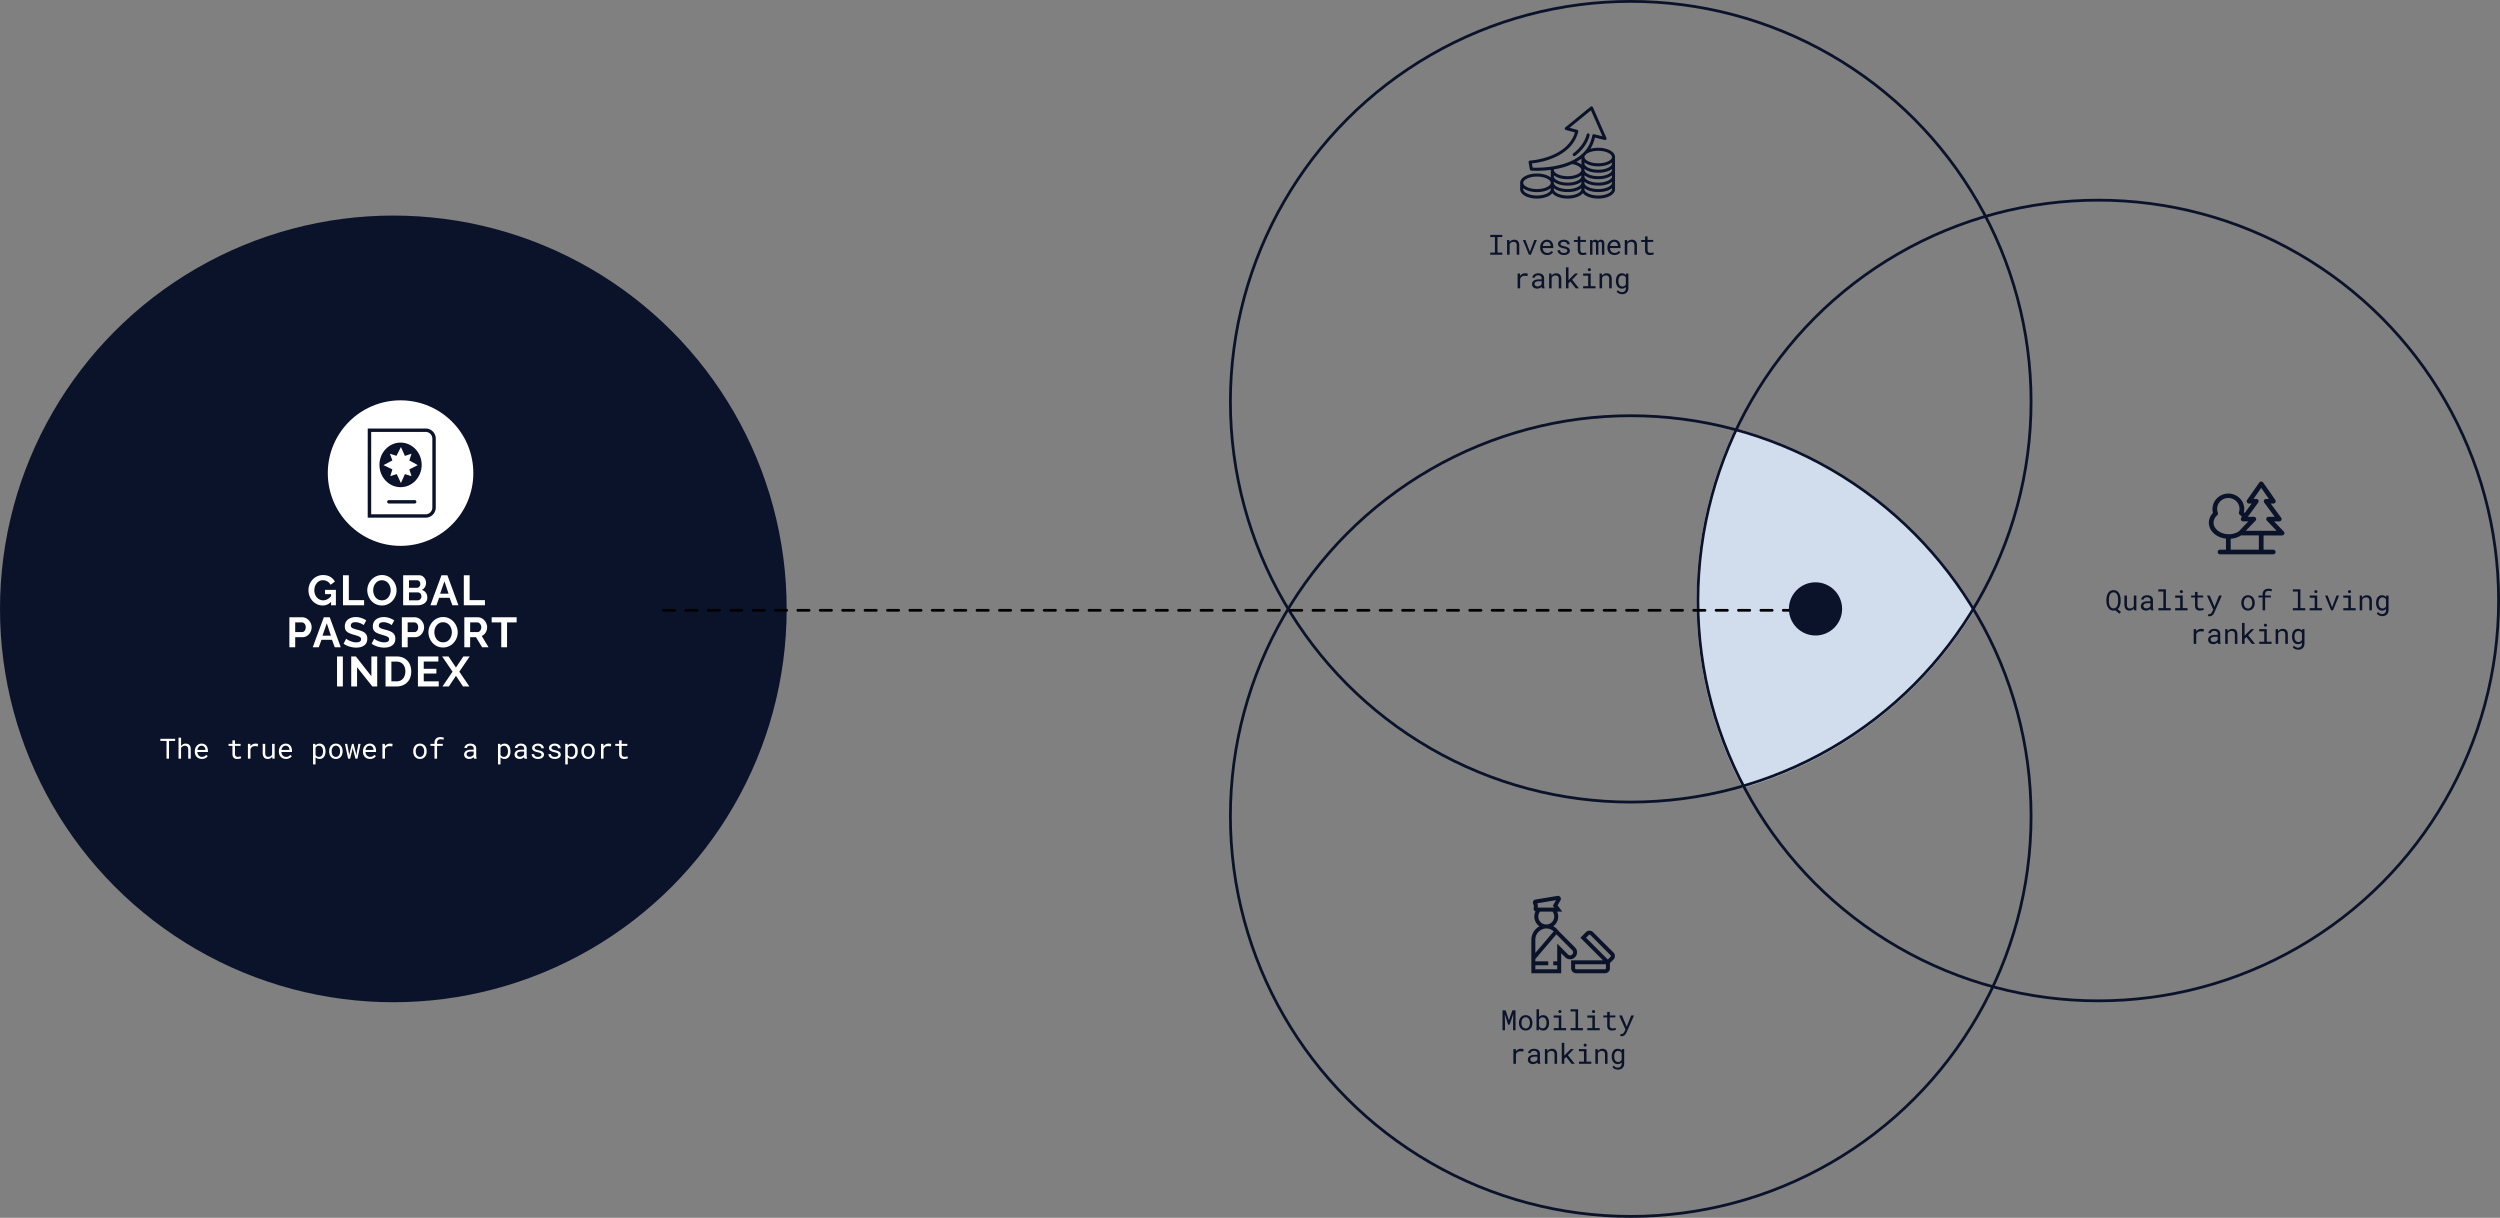 <svg width="893" height="435" viewBox="0 0 893 435" fill="none" xmlns="http://www.w3.org/2000/svg"><rect x="0" y="0" width="893" height="435" fill="#808080" stroke="none"/><path fill-rule="evenodd" clip-rule="evenodd" d="M705.473 217.59c-18.436 30.571-47.949 53.709-82.981 63.854C611.961 261.48 606 238.731 606 214.591c0-22.045 4.971-42.928 13.852-61.591 36.189 9.729 66.724 33.255 85.621 64.59z" fill="#D1DDED"/><circle cx="749.5" cy="214.5" r="143" stroke="#0B132A"/><circle cx="582.5" cy="291.5" r="143" stroke="#0B132A"/><circle cx="582.5" cy="143.5" r="143" stroke="#0B132A"/><path d="M532.32 83.89h4.297v.787h-1.704v5.542h1.704V91h-4.297v-.781h1.665v-5.542h-1.665v-.786zm6.817 1.827l.063.781c.192-.273.428-.487.708-.64.28-.156.593-.236.938-.239.276 0 .527.04.752.117.228.078.421.2.581.367.159.166.281.377.366.634.088.254.132.557.132.909V91h-.904v-3.335c0-.234-.026-.433-.078-.596a.885.885 0 00-.61-.615 1.715 1.715 0 00-.508-.068c-.303 0-.57.076-.801.23-.227.149-.41.347-.547.595V91h-.903v-5.283h.811zm7.265 3.984l.083.327.088-.327 1.48-3.984h.923L546.822 91h-.688l-2.173-5.283h.928l1.513 3.984zm6.27 1.397c-.371 0-.713-.064-1.026-.19a2.32 2.32 0 01-.795-.533 2.43 2.43 0 01-.518-.81 2.743 2.743 0 01-.186-1.021v-.205c0-.427.069-.807.206-1.143.136-.338.317-.623.542-.854.227-.235.485-.414.771-.537.29-.124.586-.186.889-.186.381 0 .713.067.996.2.286.13.524.313.713.547.188.231.328.505.42.82.094.316.141.658.141 1.026v.405h-3.774c.01.241.055.467.137.679.084.211.198.397.341.556a1.607 1.607 0 001.192.508c.322 0 .608-.065.859-.195a1.86 1.86 0 00.625-.518l.552.43a2.138 2.138 0 01-.332.386c-.13.12-.282.228-.454.322-.173.095-.368.17-.586.225a2.742 2.742 0 01-.713.088zm-.117-4.737c-.183 0-.355.034-.518.103a1.294 1.294 0 00-.439.293 1.646 1.646 0 00-.332.474c-.088.185-.15.4-.186.644h2.842v-.068a1.95 1.95 0 00-.103-.523 1.407 1.407 0 00-.249-.464 1.238 1.238 0 00-.42-.332 1.294 1.294 0 00-.595-.127zm7.299 3.238a.64.64 0 00-.063-.288.638.638 0 00-.215-.24 1.638 1.638 0 00-.4-.195 4.062 4.062 0 00-.62-.166 6.342 6.342 0 01-.83-.225 2.847 2.847 0 01-.64-.312 1.413 1.413 0 01-.41-.43 1.112 1.112 0 01-.147-.576c0-.215.051-.415.152-.6a1.53 1.53 0 01.424-.494c.183-.14.399-.25.65-.332.254-.081.532-.122.835-.122.325 0 .618.043.879.127.26.085.482.202.664.352.182.15.322.325.42.527a1.4 1.4 0 01.151.644h-.903a.692.692 0 00-.088-.332.956.956 0 00-.244-.293 1.243 1.243 0 00-.381-.205 1.485 1.485 0 00-.498-.078 1.84 1.84 0 00-.508.064c-.143.042-.264.1-.361.17a.734.734 0 00-.215.25.628.628 0 00-.073.293c0 .104.019.197.058.278a.577.577 0 00.2.22c.098.065.227.123.386.175.163.053.368.103.615.152.326.068.617.148.874.24.258.087.474.194.65.321.176.124.309.269.4.435.095.166.142.358.142.576 0 .234-.054.448-.161.64a1.471 1.471 0 01-.44.493 2.152 2.152 0 01-.678.317 3.163 3.163 0 01-.865.113 2.99 2.99 0 01-.957-.142 2.402 2.402 0 01-.713-.38 1.703 1.703 0 01-.444-.553 1.47 1.47 0 01-.151-.649h.903a.956.956 0 00.146.469c.088.127.196.23.323.307.13.078.273.134.429.166.157.033.311.05.464.05.381 0 .682-.07.904-.21.221-.14.333-.326.336-.557zm4.634-5.162v1.28h2.012v.698h-2.012v2.871c0 .205.026.374.078.508.052.133.124.24.215.322a.807.807 0 00.313.166c.12.033.247.05.381.05a3.226 3.226 0 00.605-.06 9 9 0 00.278-.048c.088-.02.16-.036.215-.05l.127.64a1.359 1.359 0 01-.273.123c-.108.032-.225.06-.352.082a4.54 4.54 0 01-.825.078c-.234 0-.454-.032-.659-.097a1.409 1.409 0 01-.528-.317 1.565 1.565 0 01-.356-.562 2.427 2.427 0 01-.127-.835v-2.871h-1.387v-.698h1.387v-1.28h.908zm4.283 1.28l.024.498a1.19 1.19 0 01.42-.435c.176-.104.387-.158.635-.16.485 0 .809.188.971.566.104-.17.241-.305.41-.406.173-.104.381-.158.625-.16.388 0 .686.118.894.356.208.237.312.597.312 1.079V91h-.859v-3.955c0-.443-.203-.663-.61-.66-.108 0-.2.015-.279.045a.538.538 0 00-.317.297.76.76 0 00-.059.206V91h-.859v-3.96c0-.212-.047-.374-.141-.488-.095-.114-.245-.17-.45-.166-.189 0-.335.037-.439.112a.657.657 0 00-.23.298V91h-.859v-5.283h.811zm7.924 5.38c-.371 0-.713-.063-1.025-.19a2.325 2.325 0 01-.796-.532 2.446 2.446 0 01-.518-.81 2.762 2.762 0 01-.185-1.021v-.205c0-.427.068-.807.205-1.143a2.61 2.61 0 01.542-.854c.228-.235.485-.414.771-.537.29-.124.586-.186.889-.186.381 0 .713.067.996.2.287.13.524.313.713.547.189.231.329.505.42.82.094.316.142.658.142 1.026v.405h-3.775c.01.241.056.467.137.679.085.211.199.397.342.556a1.613 1.613 0 001.191.508c.322 0 .609-.065.86-.195.25-.13.458-.303.625-.518l.551.43a2.098 2.098 0 01-.332.386c-.13.12-.281.228-.454.322a2.49 2.49 0 01-.586.225 2.742 2.742 0 01-.713.088zm-.117-4.736c-.182 0-.355.034-.517.103-.163.065-.31.163-.44.293-.13.127-.241.285-.332.474-.088.185-.15.4-.185.644h2.841v-.068a1.948 1.948 0 00-.102-.523 1.444 1.444 0 00-.249-.464 1.257 1.257 0 00-1.016-.459zm4.6-.644l.063.781c.192-.273.428-.487.708-.64.28-.156.593-.236.938-.239.276 0 .527.04.752.117.228.078.421.2.581.367.159.166.281.377.366.634.088.254.132.557.132.909V91h-.904v-3.335c0-.234-.026-.433-.078-.596a.885.885 0 00-.61-.615 1.715 1.715 0 00-.508-.068 1.42 1.42 0 00-.801.23 1.66 1.66 0 00-.546.595V91h-.904v-5.283h.811zm7.334-1.28v1.28h2.011v.698h-2.011v2.871c0 .205.026.374.078.508.052.133.124.24.215.322a.803.803 0 00.312.166c.121.033.248.05.381.05a3.23 3.23 0 00.606-.06c.1-.016.193-.032.278-.048a21.5 21.5 0 00.215-.05l.127.64a1.344 1.344 0 01-.274.123c-.107.032-.224.06-.351.082a4.54 4.54 0 01-.826.078c-.234 0-.454-.032-.659-.097a1.405 1.405 0 01-.527-.317 1.553 1.553 0 01-.357-.562 2.452 2.452 0 01-.126-.835v-2.871h-1.387v-.698h1.387v-1.28h.908zM544.791 97.62c.085 0 .173.003.264.01.091.003.177.011.258.024.085.01.162.023.23.04.072.016.13.034.176.053l-.122.884a4.391 4.391 0 00-.503-.083 3.965 3.965 0 00-.493-.03c-.424 0-.767.097-1.031.289-.26.192-.452.46-.576.805V103h-.908v-5.283h.859l.044.84c.215-.29.472-.518.772-.684.302-.17.646-.254 1.03-.254zm6.016 5.381a1.042 1.042 0 01-.088-.254 3.245 3.245 0 01-.044-.322 2.492 2.492 0 01-.308.259c-.11.081-.234.153-.371.214a2.121 2.121 0 01-.918.201c-.28 0-.534-.041-.762-.122a1.856 1.856 0 01-.576-.328 1.515 1.515 0 01-.366-.493 1.512 1.512 0 01-.127-.62c0-.29.057-.543.171-.762.117-.218.282-.398.493-.542.212-.146.466-.255.762-.327a4.307 4.307 0 011.001-.107h.986v-.415c0-.16-.029-.303-.088-.43a.884.884 0 00-.249-.322 1.115 1.115 0 00-.395-.21 1.703 1.703 0 00-.518-.073c-.179 0-.34.023-.483.068a1.19 1.19 0 00-.357.18.824.824 0 00-.229.27.684.684 0 00-.078.317h-.909c.004-.192.053-.381.147-.567.098-.185.236-.351.415-.498.182-.15.402-.27.659-.361.261-.091.555-.137.884-.137.299 0 .578.038.835.112.257.072.478.183.664.333.189.146.337.33.444.551.108.222.161.48.161.777v2.456c0 .175.017.363.049.561.033.195.078.366.137.513V103h-.942zm-1.597-.688a1.754 1.754 0 001.235-.503 1.31 1.31 0 00.215-.303v-1.069h-.84c-.527 0-.937.078-1.23.234a.78.78 0 00-.44.737c0 .13.022.251.064.362.045.11.112.206.2.288.088.078.199.14.332.185.134.046.288.069.464.069zm4.941-4.595l.064.781c.192-.273.428-.487.708-.64.28-.156.592-.236.937-.239.277 0 .528.04.752.117.228.078.422.2.581.367.16.166.282.377.367.634.087.254.131.557.131.909V103h-.903v-3.335c0-.234-.026-.433-.078-.596a.891.891 0 00-.61-.615 1.715 1.715 0 00-.508-.068c-.303 0-.57.076-.801.23-.228.149-.41.347-.547.595V103h-.903v-5.283h.81zm6.778 2.817l-.664.64V103h-.909v-7.5h.909v4.59l.59-.635 1.734-1.738h1.099l-2.139 2.202 2.466 3.081h-1.148l-1.938-2.466zm4.565-2.817h2.7v4.502h1.724V103h-4.424v-.781h1.797v-3.716h-1.797v-.786zm1.68-1.387c0-.15.044-.275.132-.376.091-.104.228-.156.41-.156.179 0 .314.052.405.156a.54.54 0 01.137.376.517.517 0 01-.137.366c-.091.098-.226.147-.405.147-.182 0-.319-.05-.41-.147a.527.527 0 01-.132-.366zm4.995 1.387l.063.781c.192-.273.428-.487.708-.64.28-.156.593-.236.938-.239.277 0 .527.04.752.117.228.078.421.2.581.367.159.166.282.377.366.634.088.254.132.557.132.909V103h-.903v-3.335c0-.234-.026-.433-.078-.596a.885.885 0 00-.611-.615 1.71 1.71 0 00-.508-.068c-.302 0-.569.076-.8.23-.228.149-.411.347-.547.595V103h-.904v-5.283h.811zm5.029 2.597c0-.393.047-.755.142-1.083a2.58 2.58 0 01.42-.855 1.94 1.94 0 01.664-.557c.26-.133.555-.2.884-.2.325 0 .61.059.854.176.248.114.457.28.63.498l.044-.576h.82v5.171c0 .348-.055.657-.166.927a1.926 1.926 0 01-1.162 1.119 2.698 2.698 0 01-1.377.097 2.679 2.679 0 01-1.059-.429 1.76 1.76 0 01-.43-.435l.469-.542c.11.133.224.246.341.337a1.582 1.582 0 00.718.342c.121.026.241.039.362.039.214 0 .408-.031.581-.093a1.175 1.175 0 00.722-.713c.065-.176.098-.377.098-.605v-.454a1.787 1.787 0 01-.625.463 2.038 2.038 0 01-.83.157 1.86 1.86 0 01-.874-.205 1.973 1.973 0 01-.664-.567 2.71 2.71 0 01-.415-.849 3.695 3.695 0 01-.147-1.06v-.103zm.904.103c0 .257.026.501.078.732.055.232.14.435.254.611.117.176.265.316.444.42.179.101.394.151.644.151.157 0 .297-.018.42-.054a1.273 1.273 0 00.606-.405c.078-.094.146-.198.205-.312v-2.422a1.672 1.672 0 00-.205-.303 1.226 1.226 0 00-.269-.234 1.354 1.354 0 00-.747-.215c-.254 0-.472.052-.654.156a1.317 1.317 0 00-.444.425c-.114.176-.199.38-.254.615a3.327 3.327 0 00-.078.732v.103zM537.817 360.891l1.158 3.554 1.25-3.554h1.123V368h-.879v-2.837l.073-2.969-1.313 3.828h-.518l-1.206-3.725.073 2.866V368h-.879v-7.109h1.118zm4.761 4.419c0-.381.055-.734.166-1.06.111-.329.269-.614.474-.854.208-.241.46-.43.757-.567a2.31 2.31 0 011.001-.21c.374 0 .709.07 1.005.21.3.137.552.326.757.567a2.5 2.5 0 01.479.854c.11.326.166.679.166 1.06v.107c0 .381-.056.734-.166 1.06-.111.325-.27.608-.479.849-.205.241-.455.43-.752.567-.296.136-.63.205-1.001.205-.374 0-.711-.069-1.01-.205a2.208 2.208 0 01-.757-.567 2.584 2.584 0 01-.474-.849 3.267 3.267 0 01-.166-1.06v-.107zm.903.107c0 .26.031.509.093.747.062.234.155.441.279.62.126.179.284.321.473.425.189.104.409.156.659.156a1.308 1.308 0 001.119-.581c.126-.179.221-.386.283-.62.062-.238.092-.487.092-.747v-.107a2.75 2.75 0 00-.097-.738 1.901 1.901 0 00-.283-.625 1.374 1.374 0 00-.469-.425 1.289 1.289 0 00-.654-.161 1.29 1.29 0 00-.655.161 1.428 1.428 0 00-.468.425 1.959 1.959 0 00-.279.625c-.062.235-.093.48-.093.738v.107zm9.834 0c0 .378-.045.731-.136 1.06a2.625 2.625 0 01-.401.849c-.175.241-.394.43-.654.567a1.872 1.872 0 01-.889.205c-.338 0-.633-.061-.883-.181a1.788 1.788 0 01-.635-.518l-.044.601h-.83v-7.5h.903v2.783c.173-.215.381-.379.625-.493.244-.114.529-.171.855-.171.338 0 .638.067.898.2.26.134.479.319.654.557.176.238.31.522.401.854.091.329.136.691.136 1.084v.103zm-.903-.103c0-.257-.026-.501-.078-.732a1.876 1.876 0 00-.239-.615 1.238 1.238 0 00-.435-.425 1.293 1.293 0 00-.659-.156c-.156 0-.3.021-.43.063a1.17 1.17 0 00-.351.171 1.395 1.395 0 00-.274.259 1.626 1.626 0 00-.2.322v2.31c.059.117.127.226.205.327.082.098.174.184.278.259a1.274 1.274 0 00.782.234c.247 0 .459-.05.635-.151.179-.104.323-.244.434-.42a1.86 1.86 0 00.249-.611c.055-.231.083-.475.083-.732v-.103zm2.573-2.597h2.701v4.502h1.723V368h-4.424v-.781h1.797v-3.716h-1.797v-.786zm1.68-1.387c0-.15.044-.275.132-.376.091-.104.228-.156.41-.156.179 0 .314.052.405.156a.54.54 0 01.137.376.514.514 0 01-.137.366c-.091.098-.226.147-.405.147-.182 0-.319-.049-.41-.147a.524.524 0 01-.132-.366zm4.326-.83h2.7v6.719h1.724V368h-4.424v-.781h1.797v-5.933h-1.797v-.786zm6.006 2.217h2.7v4.502h1.724V368h-4.424v-.781h1.797v-3.716h-1.797v-.786zm1.68-1.387c0-.15.044-.275.132-.376.091-.104.227-.156.41-.156.179 0 .314.052.405.156a.54.54 0 01.137.376.514.514 0 01-.137.366c-.091.098-.226.147-.405.147-.183 0-.319-.049-.41-.147a.524.524 0 01-.132-.366zm6.323.108v1.279h2.012v.698H575v2.871c0 .205.026.374.078.508a.825.825 0 00.215.322.798.798 0 00.312.166c.121.033.248.049.381.049a3.167 3.167 0 00.606-.059c.101-.016.193-.032.278-.048l.215-.049.127.639a1.327 1.327 0 01-.274.123c-.107.032-.224.06-.351.083a4.54 4.54 0 01-.825.078c-.235 0-.454-.033-.659-.098a1.405 1.405 0 01-.528-.317 1.557 1.557 0 01-.356-.562 2.425 2.425 0 01-.127-.835v-2.871h-1.387v-.698h1.387v-1.279H575zm5.811 4.687l.234.64 1.611-4.048h1.011l-2.681 6.098a3.44 3.44 0 01-.239.435c-.094.153-.21.295-.347.425-.136.13-.296.239-.478.327a1.43 1.43 0 01-.772.122 1.189 1.189 0 01-.156-.02 1.435 1.435 0 01-.146-.024 7.47 7.47 0 00-.113-.024l.147-.738c.023 0 .054.002.093.005l.122.01c.042.003.083.005.122.005.039.003.07.005.093.005a.58.58 0 00.336-.103c.105-.068.196-.15.274-.244.081-.094.15-.192.205-.293.059-.101.104-.184.137-.249l.361-.703-2.275-5.034h1.01l1.451 3.408zm-37.52 8.494c.085 0 .173.003.264.01.091.003.177.011.258.024.085.01.162.023.23.039.072.017.13.035.176.054l-.122.884a4.348 4.348 0 00-.503-.083 3.89 3.89 0 00-.493-.029c-.424 0-.767.096-1.031.288-.26.192-.452.46-.576.805V380h-.908v-5.283h.859l.044.84c.215-.29.472-.518.772-.684a2.075 2.075 0 011.03-.254zm6.016 5.381a1.042 1.042 0 01-.088-.254 3.245 3.245 0 01-.044-.322 2.492 2.492 0 01-.308.259c-.11.081-.234.153-.371.214a2.121 2.121 0 01-.918.201c-.28 0-.534-.041-.762-.122a1.856 1.856 0 01-.576-.328 1.515 1.515 0 01-.366-.493 1.512 1.512 0 01-.127-.62c0-.29.057-.543.171-.762.117-.218.282-.398.493-.542.212-.146.466-.255.762-.327a4.34 4.34 0 011.001-.107h.986v-.415c0-.16-.029-.303-.088-.43a.883.883 0 00-.249-.322 1.12 1.12 0 00-.395-.21 1.697 1.697 0 00-.518-.073c-.179 0-.34.022-.483.068-.14.046-.259.106-.357.181a.825.825 0 00-.229.268.686.686 0 00-.078.318h-.909c.004-.192.053-.381.147-.567.098-.185.236-.351.415-.498.182-.15.402-.27.659-.361.261-.091.555-.137.884-.137.299 0 .578.038.835.112.257.072.478.183.664.332.189.147.337.331.444.552.108.222.161.48.161.777v2.456c0 .175.017.363.049.561.033.195.078.366.137.513V380h-.942zm-1.597-.688a1.754 1.754 0 001.235-.503 1.31 1.31 0 00.215-.303v-1.069h-.84c-.527 0-.937.078-1.23.234a.78.78 0 00-.44.737c0 .13.022.251.064.362.045.11.112.206.2.288.088.078.199.14.332.185.134.046.288.069.464.069zm4.941-4.595l.064.781c.192-.273.428-.487.708-.64.28-.156.592-.236.937-.239.277 0 .528.039.752.117.228.078.422.201.581.367.16.166.282.377.367.634.087.254.131.557.131.909V380h-.903v-3.335a1.98 1.98 0 00-.078-.596.94.94 0 00-.234-.395.895.895 0 00-.376-.22 1.735 1.735 0 00-.508-.068c-.303 0-.57.076-.801.229a1.67 1.67 0 00-.547.596V380h-.903v-5.283h.81zm6.778 2.817l-.664.64V380h-.909v-7.5h.909v4.59l.59-.635 1.734-1.738h1.099l-2.139 2.202 2.466 3.081h-1.148l-1.938-2.466zm4.565-2.817h2.7v4.502h1.724V380h-4.424v-.781h1.797v-3.716h-1.797v-.786zm1.68-1.387c0-.15.044-.275.132-.376.091-.104.228-.156.41-.156.179 0 .314.052.405.156a.54.54 0 01.137.376.514.514 0 01-.137.366c-.091.098-.226.147-.405.147-.182 0-.319-.049-.41-.147a.524.524 0 01-.132-.366zm4.995 1.387l.063.781c.192-.273.428-.487.708-.64a1.93 1.93 0 01.938-.239c.277 0 .527.039.752.117.228.078.421.201.581.367.159.166.282.377.366.634.088.254.132.557.132.909V380h-.903v-3.335a1.98 1.98 0 00-.078-.596.889.889 0 00-.611-.615 1.73 1.73 0 00-.508-.068c-.302 0-.569.076-.8.229a1.66 1.66 0 00-.547.596V380h-.904v-5.283h.811zm5.029 2.597c0-.393.047-.755.142-1.084.098-.332.237-.616.42-.854.182-.238.403-.423.664-.557.26-.133.555-.2.884-.2.325 0 .61.059.854.176.248.114.457.28.63.498l.044-.576h.82v5.171c0 .348-.055.657-.166.927a1.926 1.926 0 01-1.162 1.119 2.698 2.698 0 01-1.377.097 2.679 2.679 0 01-1.059-.429 1.76 1.76 0 01-.43-.435l.469-.542c.11.133.224.246.341.337a1.582 1.582 0 00.718.342c.121.026.241.039.362.039.214 0 .408-.031.581-.093a1.175 1.175 0 00.722-.713c.065-.176.098-.377.098-.605v-.454a1.787 1.787 0 01-.625.463 2.038 2.038 0 01-.83.157 1.86 1.86 0 01-.874-.205 1.973 1.973 0 01-.664-.567 2.71 2.71 0 01-.415-.849 3.695 3.695 0 01-.147-1.06v-.103zm.904.103c0 .257.026.501.078.732.055.232.14.435.254.611.117.176.265.316.444.42.179.101.394.151.644.151.157 0 .297-.018.42-.054a1.273 1.273 0 00.606-.405c.078-.094.146-.198.205-.312v-2.422a1.66 1.66 0 00-.205-.303 1.227 1.227 0 00-.269-.234 1.354 1.354 0 00-.747-.215c-.254 0-.472.052-.654.156a1.316 1.316 0 00-.444.425 1.937 1.937 0 00-.254.615 3.326 3.326 0 00-.078.732v.103zM757.487 214.763a5.53 5.53 0 01-.068.796 4.268 4.268 0 01-.195.771c-.085.247-.196.48-.332.698a2.378 2.378 0 01-.484.562l1.226 1.02-.62.591-1.407-1.191a2.35 2.35 0 01-.654.088c-.303 0-.574-.046-.815-.137a2.262 2.262 0 01-.645-.381 2.515 2.515 0 01-.483-.561 3.549 3.549 0 01-.337-.699 4.3 4.3 0 01-.195-.766 5.362 5.362 0 01-.069-.791v-.625a5.35 5.35 0 01.069-.791 4.3 4.3 0 01.195-.772c.088-.247.198-.478.332-.693a2.39 2.39 0 01.478-.567 2.15 2.15 0 01.645-.38c.244-.095.518-.142.82-.142.303 0 .575.047.816.142.244.091.459.216.644.376.189.159.35.348.484.566.136.215.247.446.332.693.088.248.153.506.195.777.042.267.065.53.068.791v.625zm-.898-.635a6.84 6.84 0 00-.034-.557 3.39 3.39 0 00-.098-.571 2.734 2.734 0 00-.19-.537 1.67 1.67 0 00-.298-.444 1.303 1.303 0 00-.435-.308 1.412 1.412 0 00-.586-.112c-.221 0-.415.039-.581.117a1.31 1.31 0 00-.429.307 1.714 1.714 0 00-.303.445 3.188 3.188 0 00-.191.537 4.264 4.264 0 00-.136 1.123v.635c0 .175.009.361.029.556.023.192.059.383.107.572.049.188.113.367.191.537.081.169.182.319.303.449.12.13.263.234.429.312.169.075.365.113.586.113.225 0 .42-.038.586-.113.169-.078.314-.18.435-.307.12-.13.219-.28.297-.449a3.509 3.509 0 00.284-1.109c.019-.195.031-.382.034-.561v-.635zm5.644 3.144a1.895 1.895 0 01-.659.611 1.883 1.883 0 01-.913.215c-.277 0-.527-.043-.752-.127a1.467 1.467 0 01-.576-.406 1.908 1.908 0 01-.371-.693 3.562 3.562 0 01-.127-1.016v-3.139h.903v3.149c0 .287.023.524.069.713.045.189.114.34.205.454a.744.744 0 00.332.235c.133.045.286.068.459.068.368 0 .664-.075.888-.225.228-.149.398-.351.508-.605v-3.789h.908V218h-.82l-.054-.728zm6.05.728a1.042 1.042 0 01-.088-.254 3.57 3.57 0 01-.044-.322 2.48 2.48 0 01-.307.259 2.244 2.244 0 01-.801.361 2.128 2.128 0 01-.488.054c-.28 0-.534-.041-.762-.122a1.833 1.833 0 01-.576-.328 1.501 1.501 0 01-.366-.493 1.512 1.512 0 01-.127-.62c0-.29.057-.543.171-.762.117-.218.281-.398.493-.542.211-.146.465-.255.761-.327.3-.071.634-.107 1.001-.107h.987v-.415c0-.16-.03-.303-.088-.43a.905.905 0 00-.249-.322 1.125 1.125 0 00-.396-.21 1.69 1.69 0 00-.517-.073c-.179 0-.34.022-.484.068a1.19 1.19 0 00-.356.181.828.828 0 00-.23.268.686.686 0 00-.078.318h-.908a1.28 1.28 0 01.147-.567 1.62 1.62 0 01.415-.498c.182-.15.402-.27.659-.361.26-.091.555-.137.884-.137.299 0 .577.038.835.112.257.072.478.183.664.332.188.147.336.331.444.552.107.222.161.48.161.777v2.456c0 .175.016.363.049.561.032.195.078.366.137.513V218h-.943zm-1.596-.688a1.754 1.754 0 001.235-.503 1.31 1.31 0 00.215-.303v-1.069h-.84c-.527 0-.938.078-1.231.234a.779.779 0 00-.439.737c0 .13.021.251.063.362.046.11.113.206.201.288.088.078.198.14.332.185.133.046.288.069.464.069zm4.272-6.812h2.7v6.719h1.724V218h-4.424v-.781h1.797v-5.933h-1.797v-.786zm6.006 2.217h2.7v4.502h1.724V218h-4.424v-.781h1.797v-3.716h-1.797v-.786zm1.68-1.387a.55.55 0 01.131-.376c.092-.104.228-.156.411-.156.179 0 .314.052.405.156a.54.54 0 01.137.376.514.514 0 01-.137.366c-.091.098-.226.147-.405.147-.183 0-.319-.049-.411-.147a.523.523 0 01-.131-.366zm6.323.108v1.279h2.011v.698h-2.011v2.871c0 .205.026.374.078.508a.825.825 0 00.215.322.798.798 0 00.312.166c.121.033.248.049.381.049a3.167 3.167 0 00.606-.059c.1-.016.193-.032.278-.048l.215-.049.127.639a1.327 1.327 0 01-.274.123c-.107.032-.224.06-.351.083a4.54 4.54 0 01-.826.078 2.17 2.17 0 01-.659-.098 1.401 1.401 0 01-.527-.317 1.544 1.544 0 01-.356-.562 2.425 2.425 0 01-.127-.835v-2.871h-1.387v-.698h1.387v-1.279h.908zm5.81 4.687l.235.64 1.611-4.048h1.011l-2.681 6.098a3.571 3.571 0 01-.239.435 2.14 2.14 0 01-.347.425c-.137.13-.296.239-.478.327a1.437 1.437 0 01-.772.122 1.189 1.189 0 01-.156-.02 1.505 1.505 0 01-.147-.024 7.736 7.736 0 00-.112-.024l.147-.738c.022 0 .053.002.092.005l.122.01c.043.003.083.005.123.005.039.003.07.005.092.005a.583.583 0 00.337-.103 1.23 1.23 0 00.274-.244c.081-.094.149-.192.205-.293a4.76 4.76 0 00.136-.249l.362-.703-2.276-5.034h1.011l1.45 3.408zm9.815-.815c0-.381.055-.734.166-1.06.11-.329.268-.614.473-.854.209-.241.461-.43.757-.567.296-.14.63-.21 1.001-.21.375 0 .71.07 1.006.21.3.137.552.326.757.567.208.24.368.525.478.854.111.326.166.679.166 1.06v.107c0 .381-.055.734-.166 1.06-.11.325-.27.608-.478.849a2.17 2.17 0 01-.752.567c-.296.136-.63.205-1.001.205-.374 0-.711-.069-1.011-.205a2.228 2.228 0 01-.757-.567 2.564 2.564 0 01-.473-.849 3.267 3.267 0 01-.166-1.06v-.107zm.903.107c0 .26.031.509.093.747.062.234.154.441.278.62.127.179.285.321.474.425.189.104.408.156.659.156a1.304 1.304 0 001.118-.581c.127-.179.222-.386.283-.62.062-.238.093-.487.093-.747v-.107c0-.258-.032-.503-.098-.738a1.881 1.881 0 00-.283-.625 1.371 1.371 0 00-.468-.425 1.29 1.29 0 00-.655-.161c-.25 0-.469.054-.654.161a1.431 1.431 0 00-.469.425 1.958 1.958 0 00-.278.625c-.062.235-.093.48-.093.738v.107zM808.2 218v-4.585h-1.455v-.698h1.455v-.371c0-.339.049-.635.147-.889.101-.257.241-.472.42-.645.182-.172.4-.302.654-.39.254-.088.537-.132.85-.132.214 0 .423.018.625.054.205.036.415.081.629.136l-.107.748a3.262 3.262 0 00-.469-.118 2.895 2.895 0 00-.566-.053c-.423.003-.742.11-.957.322-.212.211-.318.534-.318.967v.371h2.037v.698h-2.037V218h-.908zm10.806-7.5h2.7v6.719h1.724V218h-4.424v-.781h1.797v-5.933h-1.797v-.786zm6.006 2.217h2.7v4.502h1.724V218h-4.424v-.781h1.797v-3.716h-1.797v-.786zm1.679-1.387c0-.15.044-.275.132-.376.091-.104.228-.156.41-.156.179 0 .315.052.406.156a.54.54 0 01.136.376.514.514 0 01-.136.366c-.091.098-.227.147-.406.147-.182 0-.319-.049-.41-.147a.524.524 0 01-.132-.366zm6.255 5.371l.083.327.088-.327 1.48-3.984h.923L833.366 218h-.688l-2.173-5.283h.928l1.513 3.984zm4.077-3.984h2.701v4.502h1.723V218h-4.424v-.781h1.797v-3.716h-1.797v-.786zm1.68-1.387c0-.15.044-.275.132-.376.091-.104.228-.156.41-.156.179 0 .314.052.405.156a.536.536 0 01.137.376.51.51 0 01-.137.366c-.091.098-.226.147-.405.147-.182 0-.319-.049-.41-.147a.524.524 0 01-.132-.366zm4.995 1.387l.064.781c.192-.273.428-.487.708-.64.28-.156.592-.236.937-.239.277 0 .528.039.752.117.228.078.422.201.581.367.16.166.282.377.366.634.088.254.132.557.132.909V218h-.903v-3.335a1.98 1.98 0 00-.078-.596.93.93 0 00-.235-.395.883.883 0 00-.376-.22 1.724 1.724 0 00-.507-.068c-.303 0-.57.076-.801.229a1.67 1.67 0 00-.547.596V218h-.903v-5.283h.81zm5.03 2.597c0-.393.047-.755.141-1.084.098-.332.238-.616.42-.854s.404-.423.664-.557c.261-.133.555-.2.884-.2.325 0 .61.059.854.176.248.114.458.28.63.498l.044-.576h.821v5.171c0 .348-.056.657-.166.927a1.92 1.92 0 01-1.163 1.119 2.698 2.698 0 01-1.377.097 2.716 2.716 0 01-1.059-.429 1.778 1.778 0 01-.43-.435l.469-.542c.111.133.225.246.342.337a1.59 1.59 0 00.718.342c.12.026.24.039.361.039.215 0 .408-.031.581-.093.172-.062.319-.153.439-.273.124-.118.218-.264.284-.44.065-.176.097-.377.097-.605v-.454a1.787 1.787 0 01-.625.463 2.035 2.035 0 01-.83.157c-.322 0-.613-.069-.874-.205a1.983 1.983 0 01-.664-.567 2.732 2.732 0 01-.415-.849 3.695 3.695 0 01-.146-1.06v-.103zm.903.103c0 .257.026.501.078.732.055.232.14.435.254.611.117.176.265.316.444.42.179.101.394.151.645.151.156 0 .296-.018.42-.054a1.268 1.268 0 00.605-.405c.078-.094.147-.198.205-.312v-2.422a1.611 1.611 0 00-.205-.303 1.222 1.222 0 00-.268-.234 1.363 1.363 0 00-.747-.215c-.254 0-.472.052-.655.156a1.316 1.316 0 00-.444.425 1.937 1.937 0 00-.254.615 3.326 3.326 0 00-.078.732v.103zm-63.34 9.202c.085 0 .173.003.264.01.091.003.177.011.258.024.085.01.162.023.23.039.072.017.13.035.176.054l-.122.884a4.348 4.348 0 00-.503-.083 3.89 3.89 0 00-.493-.029c-.424 0-.767.096-1.031.288-.26.192-.452.46-.576.805V230h-.908v-5.283h.859l.044.84c.215-.29.472-.518.772-.684a2.075 2.075 0 011.03-.254zm6.016 5.381a1.042 1.042 0 01-.088-.254 3.245 3.245 0 01-.044-.322 2.492 2.492 0 01-.308.259c-.11.081-.234.153-.371.214a2.121 2.121 0 01-.918.201c-.28 0-.534-.041-.762-.122a1.856 1.856 0 01-.576-.328 1.515 1.515 0 01-.366-.493 1.512 1.512 0 01-.127-.62c0-.29.057-.543.171-.762.117-.218.282-.398.493-.542.212-.146.466-.255.762-.327a4.34 4.34 0 011.001-.107h.986v-.415c0-.16-.029-.303-.088-.43a.883.883 0 00-.249-.322 1.12 1.12 0 00-.395-.21 1.697 1.697 0 00-.518-.073c-.179 0-.34.022-.483.068-.14.046-.259.106-.357.181a.825.825 0 00-.229.268.686.686 0 00-.078.318h-.909c.004-.192.053-.381.147-.567.098-.185.236-.351.415-.498.182-.15.402-.27.659-.361.261-.091.555-.137.884-.137.299 0 .578.038.835.112.257.072.478.183.664.332.189.147.337.331.444.552.108.222.161.48.161.777v2.456c0 .175.017.363.049.561.033.195.078.366.137.513V230h-.942zm-1.597-.688a1.754 1.754 0 001.235-.503 1.31 1.31 0 00.215-.303v-1.069h-.84c-.527 0-.937.078-1.23.234a.78.78 0 00-.44.737c0 .13.022.251.064.362.045.11.112.206.2.288.088.078.199.14.332.185.134.046.288.069.464.069zm4.941-4.595l.064.781c.192-.273.428-.487.708-.64.28-.156.592-.236.937-.239.277 0 .528.039.752.117.228.078.422.201.581.367.16.166.282.377.367.634.087.254.131.557.131.909V230h-.903v-3.335a1.98 1.98 0 00-.078-.596.94.94 0 00-.234-.395.895.895 0 00-.376-.22 1.735 1.735 0 00-.508-.068c-.303 0-.57.076-.801.229a1.67 1.67 0 00-.547.596V230h-.903v-5.283h.81zm6.778 2.817l-.664.64V230h-.909v-7.5h.909v4.59l.59-.635 1.734-1.738h1.099l-2.139 2.202 2.466 3.081h-1.148l-1.938-2.466zm4.565-2.817h2.7v4.502h1.724V230h-4.424v-.781h1.797v-3.716h-1.797v-.786zm1.68-1.387c0-.15.044-.275.132-.376.091-.104.228-.156.41-.156.179 0 .314.052.405.156a.54.54 0 01.137.376.514.514 0 01-.137.366c-.091.098-.226.147-.405.147-.182 0-.319-.049-.41-.147a.524.524 0 01-.132-.366zm4.995 1.387l.063.781c.192-.273.428-.487.708-.64a1.93 1.93 0 01.938-.239c.277 0 .527.039.752.117.228.078.421.201.581.367.159.166.282.377.366.634.088.254.132.557.132.909V230h-.903v-3.335a1.98 1.98 0 00-.078-.596.889.889 0 00-.611-.615 1.73 1.73 0 00-.508-.068c-.302 0-.569.076-.8.229a1.66 1.66 0 00-.547.596V230h-.904v-5.283h.811zm5.029 2.597c0-.393.047-.755.142-1.084.098-.332.237-.616.42-.854.182-.238.403-.423.664-.557.26-.133.555-.2.884-.2.325 0 .61.059.854.176.248.114.457.28.63.498l.044-.576h.82v5.171c0 .348-.055.657-.166.927a1.926 1.926 0 01-1.162 1.119 2.698 2.698 0 01-1.377.097 2.679 2.679 0 01-1.059-.429 1.76 1.76 0 01-.43-.435l.469-.542c.11.133.224.246.341.337a1.582 1.582 0 00.718.342c.121.026.241.039.362.039.214 0 .408-.031.581-.093a1.175 1.175 0 00.722-.713c.065-.176.098-.377.098-.605v-.454a1.787 1.787 0 01-.625.463 2.038 2.038 0 01-.83.157 1.86 1.86 0 01-.874-.205 1.973 1.973 0 01-.664-.567 2.71 2.71 0 01-.415-.849 3.695 3.695 0 01-.147-1.06v-.103zm.904.103c0 .257.026.501.078.732.055.232.14.435.254.611.117.176.265.316.444.42.179.101.394.151.644.151.157 0 .297-.018.42-.054a1.273 1.273 0 00.606-.405c.078-.094.146-.198.205-.312v-2.422a1.66 1.66 0 00-.205-.303 1.227 1.227 0 00-.269-.234 1.354 1.354 0 00-.747-.215c-.254 0-.472.052-.654.156a1.316 1.316 0 00-.444.425 1.937 1.937 0 00-.254.615 3.326 3.326 0 00-.078.732v.103z" fill="#0B132A"/><circle cx="140.5" cy="217.5" r="140.5" fill="#0B132A"/><path d="M62.563 264.662h-2.198V271h-.879v-6.338H57.29v-.771h5.273v.771zm2.114 1.841c.189-.277.421-.492.698-.645a1.9 1.9 0 01.933-.239c.276 0 .527.041.752.122.227.078.421.202.58.371.16.17.282.384.367.645.088.257.132.563.132.918V271h-.904v-3.335c0-.433-.104-.755-.312-.967-.205-.211-.5-.316-.884-.312-.29 0-.553.071-.791.215-.234.14-.425.327-.571.561V271h-.904v-7.5h.904v3.003zm7.436 4.595c-.37 0-.713-.064-1.025-.191a2.324 2.324 0 01-1.314-1.343 2.743 2.743 0 01-.185-1.02v-.205c0-.427.068-.807.205-1.143.137-.338.317-.623.542-.854.228-.235.485-.414.771-.537.29-.124.586-.186.89-.186.38 0 .712.067.995.2.287.131.524.313.713.547.189.231.329.505.42.821.094.315.142.657.142 1.025v.405h-3.775c.01.241.055.467.137.679.084.211.198.397.342.557a1.608 1.608 0 001.191.507c.322 0 .609-.065.86-.195.25-.13.459-.303.624-.518l.552.43a2.104 2.104 0 01-.332.386c-.13.12-.281.228-.454.322a2.768 2.768 0 01-1.299.313zm-.117-4.737a1.33 1.33 0 00-.517.103c-.163.065-.31.163-.44.293-.13.127-.24.285-.332.473-.088.186-.15.401-.185.645h2.841v-.068a1.963 1.963 0 00-.102-.523 1.426 1.426 0 00-.25-.464 1.265 1.265 0 00-.42-.332 1.306 1.306 0 00-.595-.127zm11.934-1.923v1.279h2.011v.698H83.93v2.871c0 .205.026.374.078.508a.824.824 0 00.215.322.8.8 0 00.312.166c.12.033.248.049.381.049a3.17 3.17 0 00.606-.059c.1-.016.193-.032.278-.048l.215-.049.127.639a1.333 1.333 0 01-.274.123c-.107.032-.224.06-.351.083a4.537 4.537 0 01-.825.078 2.17 2.17 0 01-.66-.098 1.402 1.402 0 01-.527-.317 1.559 1.559 0 01-.357-.562 2.434 2.434 0 01-.126-.835v-2.871h-1.387v-.698h1.386v-1.279h.909zm7.329 1.181c.084 0 .172.003.263.01.092.003.178.011.26.024.084.01.16.023.229.039.071.017.13.035.175.054l-.122.884a4.323 4.323 0 00-.502-.083 3.89 3.89 0 00-.494-.029c-.423 0-.766.096-1.03.288-.26.192-.452.46-.576.805V271h-.908v-5.283h.86l.043.84c.215-.29.472-.518.772-.684a2.078 2.078 0 011.03-.254zm5.972 4.653a1.905 1.905 0 01-.66.611 1.885 1.885 0 01-.913.215c-.276 0-.527-.043-.752-.127a1.46 1.46 0 01-.576-.406 1.9 1.9 0 01-.371-.693 3.572 3.572 0 01-.127-1.016v-3.139h.903v3.149c0 .287.023.524.069.713.045.189.114.34.205.454a.743.743 0 00.332.235c.133.045.286.068.459.068.368 0 .664-.075.889-.225.227-.149.397-.351.507-.605v-3.789h.909V271h-.82l-.054-.728zm4.912.826a2.7 2.7 0 01-1.026-.191 2.334 2.334 0 01-1.313-1.343 2.743 2.743 0 01-.186-1.02v-.205c0-.427.069-.807.205-1.143.137-.338.318-.623.542-.854a2.37 2.37 0 01.772-.537c.289-.124.586-.186.888-.186.381 0 .713.067.996.2.287.131.525.313.713.547.189.231.329.505.42.821.095.315.142.657.142 1.025v.405h-3.775c.01.241.056.467.137.679.085.211.199.397.342.557a1.61 1.61 0 001.191.507c.323 0 .609-.065.86-.195.25-.13.459-.303.625-.518l.552.43a2.132 2.132 0 01-.332.386c-.131.12-.282.228-.455.322a2.76 2.76 0 01-1.298.313zm-.118-4.737c-.182 0-.354.035-.517.103a1.31 1.31 0 00-.44.293c-.13.127-.241.285-.332.473a2.282 2.282 0 00-.185.645h2.842v-.068a1.956 1.956 0 00-.103-.523 1.415 1.415 0 00-.249-.464 1.271 1.271 0 00-.42-.332 1.304 1.304 0 00-.596-.127zm14.253 2.056c0 .378-.045.731-.136 1.06a2.646 2.646 0 01-.401.849c-.176.241-.394.43-.654.567a1.863 1.863 0 01-.884.205c-.322 0-.607-.052-.854-.157a1.757 1.757 0 01-.63-.449v2.539h-.904v-7.314h.826l.044.576a1.74 1.74 0 01.634-.498c.251-.117.541-.176.869-.176.339 0 .638.067.899.2.26.134.478.319.654.557.176.238.309.522.401.854.091.329.136.691.136 1.084v.103zm-.903-.103c0-.257-.029-.501-.088-.732a1.802 1.802 0 00-.264-.615 1.295 1.295 0 00-.449-.425 1.297 1.297 0 00-.654-.156c-.29 0-.534.068-.732.205a1.485 1.485 0 00-.469.517v2.544c.117.209.273.38.469.513.195.13.442.195.742.195.25 0 .467-.052.649-.156.182-.107.332-.251.449-.43.118-.179.204-.385.259-.62.059-.234.088-.48.088-.737v-.103zm2.197-.004c0-.381.056-.734.166-1.06.111-.329.269-.614.474-.854.208-.241.461-.43.757-.567.296-.14.63-.21 1.001-.21.374 0 .709.07 1.006.21.299.137.551.326.756.567a2.5 2.5 0 01.479.854c.111.326.166.679.166 1.06v.107c0 .381-.055.734-.166 1.06-.111.325-.27.608-.479.849-.205.241-.455.43-.752.567a2.369 2.369 0 01-1.001.205c-.374 0-.711-.069-1.01-.205a2.218 2.218 0 01-.757-.567 2.584 2.584 0 01-.474-.849 3.294 3.294 0 01-.166-1.06v-.107zm.904.107c0 .26.031.509.092.747.062.234.155.441.279.62.127.179.285.321.473.425.189.104.409.156.659.156a1.308 1.308 0 001.119-.581c.127-.179.221-.386.283-.62.062-.238.093-.487.093-.747v-.107a2.75 2.75 0 00-.098-.738 1.901 1.901 0 00-.283-.625 1.374 1.374 0 00-.469-.425 1.289 1.289 0 00-.654-.161 1.29 1.29 0 00-.655.161 1.438 1.438 0 00-.468.425 1.959 1.959 0 00-.279.625 2.92 2.92 0 00-.092.738v.107zm6.157.669l.107.757.132-.757.845-3.369h.581l.84 3.369.141.83.132-.83.586-3.369h.801L127.675 271h-.713l-.825-3.237-.137-.821-.132.821-.815 3.237h-.713l-1.123-5.283h.801l.615 3.369zm7.539 2.012c-.371 0-.713-.064-1.026-.191a2.32 2.32 0 01-.795-.532 2.429 2.429 0 01-.518-.811 2.737 2.737 0 01-.186-1.02v-.205c0-.427.069-.807.206-1.143.136-.338.317-.623.542-.854.227-.235.485-.414.771-.537a2.24 2.24 0 01.889-.186c.381 0 .713.067.996.2.286.131.524.313.713.547.188.231.328.505.42.821.094.315.141.657.141 1.025v.405h-3.774c.01.241.055.467.137.679.084.211.198.397.341.557a1.61 1.61 0 001.192.507c.322 0 .608-.065.859-.195s.459-.303.625-.518l.552.43a2.132 2.132 0 01-.332.386c-.13.12-.282.228-.454.322a2.768 2.768 0 01-1.299.313zm-.117-4.737a1.33 1.33 0 00-.518.103 1.296 1.296 0 00-.439.293 1.653 1.653 0 00-.332.473c-.088.186-.15.401-.186.645h2.842v-.068a1.956 1.956 0 00-.103-.523 1.415 1.415 0 00-.249-.464 1.251 1.251 0 00-1.015-.459zm7.251-.742c.084 0 .172.003.263.01.091.003.178.011.259.024.085.01.161.023.23.039.071.017.13.035.175.054l-.122.884a4.279 4.279 0 00-.503-.083 3.88 3.88 0 00-.493-.029c-.423 0-.766.096-1.03.288-.26.192-.453.46-.576.805V271h-.908v-5.283h.859l.044.84c.215-.29.472-.518.771-.684a2.081 2.081 0 011.031-.254zm8.296 2.691c0-.381.055-.734.166-1.06.11-.329.268-.614.473-.854.209-.241.461-.43.757-.567.296-.14.63-.21 1.001-.21.374 0 .71.07 1.006.21.299.137.552.326.757.567.208.24.368.525.478.854.111.326.166.679.166 1.06v.107c0 .381-.055.734-.166 1.06-.11.325-.27.608-.478.849a2.17 2.17 0 01-.752.567c-.296.136-.63.205-1.001.205-.375 0-.711-.069-1.011-.205a2.228 2.228 0 01-.757-.567 2.564 2.564 0 01-.473-.849 3.267 3.267 0 01-.166-1.06v-.107zm.903.107c0 .26.031.509.093.747.062.234.154.441.278.62.127.179.285.321.474.425.188.104.408.156.659.156a1.304 1.304 0 001.118-.581c.127-.179.221-.386.283-.62.062-.238.093-.487.093-.747v-.107a2.75 2.75 0 00-.098-.738 1.901 1.901 0 00-.283-.625 1.374 1.374 0 00-.469-.425 1.284 1.284 0 00-.654-.161c-.251 0-.469.054-.654.161a1.431 1.431 0 00-.469.425 1.958 1.958 0 00-.278.625c-.062.235-.093.48-.093.738v.107zm6.704 2.583v-4.585h-1.455v-.698h1.455v-.371c0-.339.049-.635.146-.889.101-.257.241-.472.42-.645.183-.172.401-.302.655-.39.254-.088.537-.132.849-.132.215 0 .423.018.625.054.205.036.415.081.63.136l-.107.748a3.297 3.297 0 00-.469-.118 2.902 2.902 0 00-.566-.053c-.424.003-.743.11-.957.322-.212.211-.318.534-.318.967v.371h2.036v.698h-2.036V271h-.908zm14.136 0a1.042 1.042 0 01-.088-.254 3.245 3.245 0 01-.044-.322 2.492 2.492 0 01-.308.259c-.11.081-.234.153-.371.214a2.121 2.121 0 01-.918.201c-.28 0-.534-.041-.762-.122a1.856 1.856 0 01-.576-.328 1.515 1.515 0 01-.366-.493 1.512 1.512 0 01-.127-.62c0-.29.057-.543.171-.762.117-.218.282-.398.493-.542.212-.146.466-.255.762-.327a4.34 4.34 0 011.001-.107h.986v-.415c0-.16-.029-.303-.088-.43a.883.883 0 00-.249-.322 1.12 1.12 0 00-.395-.21 1.697 1.697 0 00-.518-.073c-.179 0-.34.022-.483.068-.14.046-.259.106-.357.181a.825.825 0 00-.229.268.686.686 0 00-.078.318h-.908c.003-.192.052-.381.146-.567.098-.185.236-.351.415-.498.182-.15.402-.27.659-.361.261-.091.555-.137.884-.137.3 0 .578.038.835.112.257.072.479.183.664.332.189.147.337.331.444.552.108.222.162.48.162.777v2.456c0 .175.016.363.048.561.033.195.079.366.137.513V271h-.942zm-1.597-.688a1.736 1.736 0 001.235-.503 1.28 1.28 0 00.215-.303v-1.069h-.84c-.527 0-.937.078-1.23.234a.78.78 0 00-.44.737c0 .13.022.251.064.362.046.11.112.206.2.288.088.078.199.14.332.185.134.046.288.069.464.069zm14.595-1.895c0 .378-.046.731-.137 1.06a2.645 2.645 0 01-.4.849c-.176.241-.394.43-.655.567a1.859 1.859 0 01-.883.205 2.17 2.17 0 01-.855-.157 1.766 1.766 0 01-.63-.449v2.539h-.903v-7.314h.825l.044.576c.176-.218.387-.384.635-.498.25-.117.54-.176.869-.176.338 0 .638.067.898.2.261.134.479.319.655.557.175.238.309.522.4.854.091.329.137.691.137 1.084v.103zm-.904-.103c0-.257-.029-.501-.087-.732a1.841 1.841 0 00-.264-.615 1.304 1.304 0 00-.449-.425 1.304 1.304 0 00-.655-.156 1.26 1.26 0 00-.732.205 1.495 1.495 0 00-.469.517v2.544a1.5 1.5 0 00.469.513c.195.13.443.195.742.195.251 0 .467-.052.65-.156.182-.107.332-.251.449-.43.117-.179.203-.385.259-.62.058-.234.087-.48.087-.737v-.103zm5.923 2.686a1.042 1.042 0 01-.088-.254 3.57 3.57 0 01-.044-.322 2.48 2.48 0 01-.307.259 2.244 2.244 0 01-.801.361 2.128 2.128 0 01-.488.054c-.28 0-.534-.041-.762-.122a1.833 1.833 0 01-.576-.328 1.515 1.515 0 01-.366-.493 1.512 1.512 0 01-.127-.62c0-.29.057-.543.171-.762.117-.218.281-.398.493-.542.211-.146.465-.255.762-.327a4.338 4.338 0 011-.107h.987v-.415c0-.16-.029-.303-.088-.43a.905.905 0 00-.249-.322 1.125 1.125 0 00-.396-.21 1.69 1.69 0 00-.517-.073c-.179 0-.34.022-.484.068a1.19 1.19 0 00-.356.181.828.828 0 00-.23.268.686.686 0 00-.078.318h-.908a1.28 1.28 0 01.147-.567 1.62 1.62 0 01.415-.498c.182-.15.402-.27.659-.361.26-.091.555-.137.884-.137.299 0 .577.038.835.112.257.072.478.183.664.332.188.147.337.331.444.552.107.222.161.48.161.777v2.456c0 .175.016.363.049.561.033.195.078.366.137.513V271h-.943zm-1.596-.688a1.754 1.754 0 001.235-.503 1.31 1.31 0 00.215-.303v-1.069h-.84c-.527 0-.938.078-1.23.234a.78.78 0 00-.44.737c0 .13.021.251.064.362.045.11.112.206.2.288.088.078.198.14.332.185.133.046.288.069.464.069zm7.641-.713a.635.635 0 00-.063-.288.65.65 0 00-.215-.24 1.675 1.675 0 00-.4-.195 4.09 4.09 0 00-.621-.166 6.412 6.412 0 01-.83-.225 2.88 2.88 0 01-.639-.312 1.414 1.414 0 01-.41-.43 1.112 1.112 0 01-.147-.576c0-.215.05-.415.151-.601a1.54 1.54 0 01.425-.493c.182-.14.399-.25.65-.332.254-.081.532-.122.835-.122.325 0 .618.042.878.127.261.085.482.202.665.352.182.149.322.325.419.527.101.199.152.413.152.645h-.903a.69.69 0 00-.088-.332.934.934 0 00-.245-.293 1.263 1.263 0 00-.38-.206 1.487 1.487 0 00-.498-.078c-.192 0-.362.021-.508.064a1.158 1.158 0 00-.362.171.72.72 0 00-.214.249.628.628 0 00-.074.293c0 .104.02.197.059.278a.58.58 0 00.2.22c.098.065.226.123.386.176.163.052.368.102.615.151.326.068.617.148.874.239.257.088.474.195.65.322.175.124.309.269.4.435.094.166.142.358.142.576 0 .235-.054.448-.162.64a1.47 1.47 0 01-.439.493 2.142 2.142 0 01-.679.317 3.147 3.147 0 01-.864.113 3 3 0 01-.957-.142 2.4 2.4 0 01-.713-.381 1.693 1.693 0 01-.444-.552 1.468 1.468 0 01-.152-.649h.904a.956.956 0 00.146.469c.088.127.195.229.322.307.131.079.274.134.43.166.156.033.311.049.464.049.381 0 .682-.07.903-.21.222-.14.334-.325.337-.556zm6.006 0a.635.635 0 00-.063-.288.65.65 0 00-.215-.24 1.684 1.684 0 00-.401-.195 4.041 4.041 0 00-.62-.166 6.412 6.412 0 01-.83-.225 2.88 2.88 0 01-.639-.312 1.43 1.43 0 01-.411-.43 1.12 1.12 0 01-.146-.576c0-.215.05-.415.151-.601a1.54 1.54 0 01.425-.493c.182-.14.399-.25.649-.332a2.74 2.74 0 01.835-.122c.326 0 .619.042.879.127.261.085.482.202.664.352.183.149.323.325.42.527.101.199.152.413.152.645h-.904a.68.68 0 00-.088-.332.917.917 0 00-.244-.293 1.257 1.257 0 00-.381-.206 1.479 1.479 0 00-.498-.078 1.8 1.8 0 00-.507.064 1.148 1.148 0 00-.362.171.734.734 0 00-.215.249.639.639 0 00-.073.293c0 .104.02.197.059.278a.58.58 0 00.2.22c.098.065.226.123.386.176.163.052.368.102.615.151.325.068.617.148.874.239.257.088.474.195.649.322.176.124.31.269.401.435.094.166.141.358.141.576 0 .235-.053.448-.161.64a1.47 1.47 0 01-.439.493 2.142 2.142 0 01-.679.317 3.152 3.152 0 01-.864.113 3 3 0 01-.957-.142 2.4 2.4 0 01-.713-.381 1.693 1.693 0 01-.444-.552 1.468 1.468 0 01-.152-.649h.904a.946.946 0 00.146.469c.088.127.195.229.322.307.131.079.274.134.43.166.156.033.311.049.464.049.381 0 .682-.07.903-.21.222-.14.334-.325.337-.556zm6.953-1.182c0 .378-.045.731-.137 1.06a2.624 2.624 0 01-.4.849c-.176.241-.394.43-.654.567a1.863 1.863 0 01-.884.205c-.322 0-.607-.052-.854-.157a1.748 1.748 0 01-.63-.449v2.539h-.904v-7.314h.826l.043.576c.176-.218.388-.384.635-.498.251-.117.541-.176.869-.176.339 0 .638.067.899.2.26.134.478.319.654.557.176.238.309.522.4.854.092.329.137.691.137 1.084v.103zm-.903-.103c0-.257-.029-.501-.088-.732a1.802 1.802 0 00-.264-.615 1.304 1.304 0 00-.449-.425 1.297 1.297 0 00-.654-.156c-.29 0-.534.068-.733.205a1.492 1.492 0 00-.468.517v2.544c.117.209.273.38.468.513.196.13.443.195.743.195.25 0 .467-.052.649-.156.182-.107.332-.251.449-.43.117-.179.204-.385.259-.62.059-.234.088-.48.088-.737v-.103zm2.197-.004c0-.381.055-.734.166-1.06.111-.329.269-.614.474-.854.208-.241.46-.43.757-.567.296-.14.63-.21 1.001-.21.374 0 .709.07 1.005.21.3.137.552.326.757.567a2.5 2.5 0 01.479.854c.111.326.166.679.166 1.06v.107c0 .381-.055.734-.166 1.06-.111.325-.27.608-.479.849-.205.241-.455.43-.752.567-.296.136-.63.205-1.001.205-.374 0-.711-.069-1.01-.205a2.208 2.208 0 01-.757-.567 2.584 2.584 0 01-.474-.849 3.267 3.267 0 01-.166-1.06v-.107zm.903.107c0 .26.031.509.093.747.062.234.155.441.279.62.127.179.284.321.473.425.189.104.409.156.659.156a1.308 1.308 0 001.119-.581c.126-.179.221-.386.283-.62.062-.238.093-.487.093-.747v-.107a2.75 2.75 0 00-.098-.738 1.901 1.901 0 00-.283-.625 1.374 1.374 0 00-.469-.425 1.289 1.289 0 00-.654-.161 1.29 1.29 0 00-.655.161 1.438 1.438 0 00-.468.425 1.959 1.959 0 00-.279.625c-.062.235-.093.48-.093.738v.107zm8.819-2.798c.084 0 .172.003.264.01.091.003.177.011.258.024.085.01.161.023.23.039.071.017.13.035.176.054l-.122.884a4.348 4.348 0 00-.503-.083 3.907 3.907 0 00-.494-.029c-.423 0-.766.096-1.03.288-.26.192-.452.46-.576.805V271h-.908v-5.283h.859l.044.84c.215-.29.472-.518.772-.684a2.075 2.075 0 011.03-.254zm4.682-1.181v1.279h2.012v.698h-2.012v2.871c0 .205.026.374.079.508a.823.823 0 00.214.322.81.81 0 00.313.166c.12.033.247.049.381.049a3.199 3.199 0 00.605-.059c.101-.016.194-.032.279-.048l.214-.049.127.639a1.341 1.341 0 01-.273.123c-.107.032-.225.06-.352.083a4.54 4.54 0 01-.825.078 2.17 2.17 0 01-.659-.098 1.394 1.394 0 01-.527-.317 1.559 1.559 0 01-.357-.562 2.449 2.449 0 01-.127-.835v-2.871h-1.386v-.698h1.386v-1.279h.908zM115.275 216.278a4.74 4.74 0 01-1.977-.423 5.313 5.313 0 01-1.63-1.162 5.58 5.58 0 01-1.087-1.75 5.85 5.85 0 01-.392-2.158c0-.735.131-1.424.392-2.068a5.308 5.308 0 011.102-1.72 5.195 5.195 0 011.66-1.162 5.028 5.028 0 012.067-.423c1.007 0 1.867.216 2.581.649.724.423 1.268.986 1.63 1.69l-1.555 1.147a2.86 2.86 0 00-1.146-1.222 3.09 3.09 0 00-1.585-.423c-.453 0-.865.096-1.237.287a3.005 3.005 0 00-.966.785 3.727 3.727 0 00-.634 1.147c-.141.432-.211.89-.211 1.373 0 .513.075.986.226 1.418.161.433.382.81.664 1.132a3.42 3.42 0 001.011.77c.382.181.805.272 1.268.272.543 0 1.061-.141 1.554-.423.503-.282.971-.694 1.404-1.237v2.052c-.896.966-1.942 1.449-3.139 1.449zm2.988-4.06h-2.158v-1.524h3.878v5.508h-1.72v-3.984zm4.249 3.984v-10.714h2.083v8.888h5.463v1.826h-7.546zm13.905.076c-.785 0-1.5-.151-2.143-.453a5.198 5.198 0 01-1.645-1.222 6 6 0 01-1.057-1.751 5.558 5.558 0 01-.377-2.007c0-.714.131-1.394.392-2.037a5.864 5.864 0 011.102-1.736 5.187 5.187 0 011.66-1.207 4.913 4.913 0 012.113-.453c.774 0 1.479.156 2.113.468a5.061 5.061 0 011.644 1.253 5.983 5.983 0 011.057 1.75 5.44 5.44 0 01.377 1.992c0 .704-.131 1.383-.392 2.037a5.722 5.722 0 01-1.102 1.736c-.463.503-1.016.9-1.66 1.192a4.917 4.917 0 01-2.082.438zm-3.109-5.433c0 .463.07.91.211 1.343.141.433.342.82.604 1.162.271.332.598.599.981.8.392.191.835.287 1.328.287.503 0 .95-.101 1.343-.302.392-.212.719-.488.981-.83.261-.352.457-.74.588-1.162.141-.433.211-.866.211-1.298 0-.463-.075-.906-.226-1.328a3.498 3.498 0 00-.619-1.147 2.702 2.702 0 00-.981-.8 2.742 2.742 0 00-1.297-.302c-.513 0-.966.106-1.359.317a2.897 2.897 0 00-.965.815 3.908 3.908 0 00-.604 1.147 4.36 4.36 0 00-.196 1.298zm19.329 2.596c0 .603-.156 1.111-.468 1.524-.312.402-.734.709-1.267.92a4.54 4.54 0 01-1.721.317h-5.176v-10.714h5.735c.503 0 .935.135 1.297.407.373.262.654.604.846 1.026a2.928 2.928 0 01-.091 2.762 2.379 2.379 0 01-1.147 1.026c.614.181 1.097.508 1.449.981.362.473.543 1.056.543 1.751zm-2.098-.393c0-.271-.055-.513-.166-.724a1.239 1.239 0 00-.452-.513 1.054 1.054 0 00-.634-.196h-3.199v2.822h3.093c.252 0 .478-.061.679-.182a1.407 1.407 0 00.679-1.207zm-4.451-5.78v2.702h2.776c.232 0 .443-.056.634-.166a1.2 1.2 0 00.453-.468 1.38 1.38 0 00.181-.725c0-.271-.055-.508-.166-.709a1.124 1.124 0 00-1.011-.634h-2.867zm11.606-1.78h2.112l3.939 10.714h-2.143l-.996-2.671h-3.742l-.981 2.671h-2.143l3.954-10.714zm2.535 6.579l-1.479-4.421-1.539 4.421h3.018zm5.446 4.135v-10.714h2.082v8.888h5.463v1.826h-7.545zm-62.311 15v-10.714h4.543c.493 0 .945.1 1.358.301.412.202.769.473 1.071.815.312.342.554.725.725 1.147.171.423.256.855.256 1.298 0 .604-.141 1.177-.422 1.72a3.612 3.612 0 01-1.162 1.328c-.493.342-1.077.514-1.751.514h-2.535v3.591h-2.083zm2.083-5.417h2.414c.252 0 .478-.071.679-.212.202-.141.363-.342.483-.603.121-.272.181-.579.181-.921 0-.372-.07-.689-.211-.951a1.38 1.38 0 00-.528-.588 1.292 1.292 0 00-.694-.196h-2.324v3.471zm10.22-5.297h2.113l3.939 10.714h-2.143l-.996-2.671h-3.743l-.98 2.671h-2.143l3.953-10.714zm2.536 6.579l-1.479-4.421-1.539 4.421h3.018zm11.696-3.772a2.436 2.436 0 00-.392-.287 3.774 3.774 0 00-.679-.347 6.06 6.06 0 00-.86-.287 3.38 3.38 0 00-.951-.136c-.563 0-.991.106-1.283.317-.281.211-.422.508-.422.89 0 .292.09.524.271.695.182.171.453.317.815.437.363.121.815.252 1.359.393a9.028 9.028 0 011.826.633c.523.242.92.564 1.192.966.281.393.422.916.422 1.57 0 .573-.105 1.066-.317 1.479a2.66 2.66 0 01-.875.981 4.035 4.035 0 01-1.268.558 6.578 6.578 0 01-1.509.166 7.823 7.823 0 01-1.599-.166 8.827 8.827 0 01-1.54-.468 7.412 7.412 0 01-1.358-.754l.921-1.796c.09.09.251.211.483.362.231.141.513.287.845.438.332.14.694.261 1.086.362.393.1.79.151 1.193.151.563 0 .99-.096 1.282-.287a.918.918 0 00.438-.815c0-.322-.116-.573-.347-.755-.232-.181-.554-.337-.966-.467-.413-.141-.9-.292-1.464-.453-.674-.191-1.237-.403-1.69-.634-.453-.241-.79-.543-1.011-.905-.221-.363-.332-.815-.332-1.359 0-.734.171-1.348.513-1.841a3.22 3.22 0 011.419-1.131c.593-.262 1.252-.393 1.976-.393.503 0 .976.055 1.419.166a7.01 7.01 0 011.268.438 7.48 7.48 0 011.056.588l-.921 1.691zm10.01 0a2.436 2.436 0 00-.392-.287 3.82 3.82 0 00-.68-.347 6.018 6.018 0 00-.86-.287 3.372 3.372 0 00-.95-.136c-.564 0-.991.106-1.283.317-.282.211-.423.508-.423.89 0 .292.091.524.272.695.181.171.453.317.815.437.362.121.815.252 1.358.393a9.006 9.006 0 011.826.633c.523.242.921.564 1.192.966.282.393.423.916.423 1.57 0 .573-.106 1.066-.317 1.479a2.66 2.66 0 01-.875.981 4.045 4.045 0 01-1.268.558 6.59 6.59 0 01-1.509.166 7.833 7.833 0 01-1.6-.166 8.842 8.842 0 01-1.539-.468 7.38 7.38 0 01-1.358-.754l.92-1.796c.091.09.252.211.483.362.232.141.513.287.845.438.332.14.694.261 1.087.362.392.1.79.151 1.192.151.563 0 .991-.096 1.283-.287a.917.917 0 00.437-.815c0-.322-.115-.573-.347-.755-.231-.181-.553-.337-.966-.467a30.43 30.43 0 00-1.463-.453c-.674-.191-1.238-.403-1.691-.634-.452-.241-.789-.543-1.011-.905-.221-.363-.332-.815-.332-1.359 0-.734.171-1.348.513-1.841.353-.503.825-.88 1.419-1.131a4.846 4.846 0 011.977-.393c.503 0 .976.055 1.418.166.453.111.876.257 1.268.438s.745.377 1.056.588l-.92 1.691zm3.626 7.907v-10.714h4.542c.493 0 .946.1 1.359.301.412.202.769.473 1.071.815.312.342.553.725.724 1.147.171.423.257.855.257 1.298a3.68 3.68 0 01-.423 1.72 3.603 3.603 0 01-1.162 1.328c-.493.342-1.076.514-1.75.514h-2.535v3.591h-2.083zm2.083-5.417h2.414c.252 0 .478-.071.679-.212a1.47 1.47 0 00.483-.603c.121-.272.181-.579.181-.921 0-.372-.07-.689-.211-.951a1.38 1.38 0 00-.528-.588 1.294 1.294 0 00-.694-.196h-2.324v3.471zm12.646 5.493c-.784 0-1.499-.151-2.142-.453a5.198 5.198 0 01-1.645-1.222 6 6 0 01-1.057-1.751 5.558 5.558 0 01-.377-2.007c0-.714.131-1.394.392-2.037a5.864 5.864 0 011.102-1.736 5.187 5.187 0 011.66-1.207 4.913 4.913 0 012.113-.453c.774 0 1.479.156 2.112.468a5.054 5.054 0 011.645 1.253 5.983 5.983 0 011.057 1.75 5.44 5.44 0 01.377 1.992c0 .704-.131 1.383-.392 2.037a5.722 5.722 0 01-1.102 1.736c-.463.503-1.016.9-1.66 1.192a4.918 4.918 0 01-2.083.438zm-3.108-5.433c0 .463.07.91.211 1.343.141.433.342.82.604 1.162.271.332.598.599.981.8.392.191.835.287 1.328.287.503 0 .95-.101 1.343-.302.392-.212.719-.488.981-.83.261-.352.457-.74.588-1.162.141-.433.211-.866.211-1.298 0-.463-.075-.906-.226-1.328a3.498 3.498 0 00-.619-1.147 2.702 2.702 0 00-.981-.8 2.745 2.745 0 00-1.297-.302c-.514 0-.966.106-1.359.317a2.897 2.897 0 00-.965.815 3.908 3.908 0 00-.604 1.147 4.36 4.36 0 00-.196 1.298zm10.697 5.357v-10.714h4.739c.493 0 .945.1 1.358.301.422.202.785.473 1.086.815.312.342.549.725.71 1.147.171.423.256.855.256 1.298 0 .453-.08.89-.241 1.313a3.184 3.184 0 01-.664 1.087 3.087 3.087 0 01-1.026.724l2.444 4.029h-2.294l-2.203-3.591h-2.082v3.591h-2.083zm2.083-5.417h2.61c.262 0 .493-.076.695-.227.201-.161.362-.372.482-.634.121-.261.182-.553.182-.875a1.79 1.79 0 00-.212-.89 1.719 1.719 0 00-.543-.619 1.168 1.168 0 00-.694-.226h-2.52v3.471zm16.603-3.471h-3.426v8.888h-2.067v-8.888h-3.426v-1.826h8.919v1.826zm-64.156 22.888v-10.714h2.082v10.714h-2.082zm7.155-6.881v6.881h-2.083v-10.714h1.66l5.539 7.062v-7.047h2.082v10.699h-1.735l-5.463-6.881zm10.182 6.881v-10.714h3.893c1.167 0 2.143.241 2.928.724a4.48 4.48 0 011.765 1.932c.393.804.589 1.7.589 2.686 0 1.086-.216 2.032-.649 2.837a4.582 4.582 0 01-1.841 1.871c-.785.443-1.715.664-2.792.664h-3.893zm7.077-5.372c0-.694-.125-1.303-.377-1.826a2.841 2.841 0 00-1.086-1.238c-.473-.301-1.047-.452-1.721-.452h-1.811v7.062h1.811c.684 0 1.263-.151 1.736-.453a2.93 2.93 0 001.071-1.267c.252-.543.377-1.152.377-1.826zm11.919 3.546v1.826h-7.439v-10.714h7.304v1.826h-5.222v2.58h4.512v1.69h-4.512v2.792h5.357zm3.495-8.888l2.656 3.953 2.641-3.953h2.264l-3.713 5.432 3.592 5.282h-2.264l-2.52-3.803-2.535 3.803h-2.279l3.592-5.282-3.712-5.432h2.278z" fill="#fff"/><circle cx="143.081" cy="168.99" r="25.99" fill="#fff"/><path d="M152.021 153.061c-7.265 0-20.667.022-20.667.022 0 3.125-.024 31.836 0 31.836h20.659c2.011 0 3.644-1.619 3.644-3.612v-24.634c.007-1.994-1.626-3.612-3.636-3.612zm2.411 28.246a2.4 2.4 0 01-2.411 2.39h-19.434v-29.415h19.434a2.4 2.4 0 012.411 2.391v24.634zm-5.7-2.058c0 .336-.278.61-.617.61h-9.204a.615.615 0 01-.617-.61c0-.336.278-.611.617-.611h9.204c.339 0 .617.275.617.611z" fill="#0B132A"/><path fill-rule="evenodd" clip-rule="evenodd" d="M143.081 174.02c4.167 0 7.545-3.566 7.545-7.965 0-4.398-3.378-7.964-7.545-7.964s-7.546 3.566-7.546 7.964c0 4.399 3.379 7.965 7.546 7.965zm.13-14.336l1.428 3.168 2.352-.787-.778 2.415 3.018 1.661-3.018 1.524.778 2.416-2.352-.737-1.428 3.203-1.493-3.203-2.304.737.746-2.416-3.181-1.524 3.181-1.661-.893-2.415 2.353.753 1.591-3.134z" fill="#0B132A"/><path d="M237 218h407" stroke="#000" stroke-linecap="round" stroke-linejoin="round" stroke-dasharray="4 4"/><circle cx="648.5" cy="217.5" r="9.5" fill="#0B132A"/><path d="M557.658 340.5l1.422 1.421a2.48 2.48 0 002.71.539 2.484 2.484 0 00.807-4.056l-5.916-5.916a5.315 5.315 0 00-1.865-1.641 4.24 4.24 0 001.386-5.233h1.812l-1.642-2.189.984-1.744a1.063 1.063 0 00.055-1.144 1.077 1.077 0 00-.429-.415 1.07 1.07 0 00-.585-.118l-7.905 1.307a1.073 1.073 0 00-.814.554 1.064 1.064 0 00-.014.984c.234.462.292.992.164 1.493-.038.151-.04.308-.007.46a1.013 1.013 0 00.664.748 4.262 4.262 0 001.386 5.329 5.534 5.534 0 00-2.871 4.828v11.934h10.658V340.5zm-8.363-16.308a3.597 3.597 0 00-.163-1.541l6.682-1.113-1.122 2.001.479.653h-5.876zm.192 3.198a2.812 2.812 0 01.625-1.776h4.434a2.842 2.842 0 11-5.059 1.776zm-1.066 8.317a4.022 4.022 0 013.745-4.054 3.908 3.908 0 011.507.236c.481.178.923.449 1.299.798l-6.551 7.696v-4.676zm7.816 7.671h-1.421v1.421h1.421v1.421h-7.816v-1.421h4.619v-1.421h-4.619v-.803l7.521-8.833 5.656 5.685a1.065 1.065 0 010 1.51 1.066 1.066 0 01-1.51 0l-3.851-3.869v6.31z" fill="#0B132A"/><path d="M569.027 332.95a1.776 1.776 0 00-2.512 0l-2 2.011 8.065 8.061h-11.369v2.842a1.776 1.776 0 001.777 1.777h10.303a1.777 1.777 0 001.776-1.777v-1.861l1.258-1.255a1.775 1.775 0 000-2.511l-7.298-7.287zm4.619 12.914a.357.357 0 01-.355.355h-10.303a.355.355 0 01-.356-.355v-1.421h11.014v1.421zm1.673-4.121l-1.005 1.005-7.774-7.787 1.006-1.006a.353.353 0 01.501 0l7.272 7.291a.35.35 0 010 .497zM570.883 52.782a10.254 10.254 0 00-2.795.364 12.63 12.63 0 001.622-4.008l3.473.874a.55.55 0 00.634-.754l-4.825-10.933a.541.541 0 00-.373-.31.548.548 0 00-.473.105l-9.016 7.373a.544.544 0 00-.051.802.537.537 0 00.255.15l3.229.86c-2.81 9.26-15.889 10.043-16.035 10.05a.542.542 0 00-.51.639l.448 2.51a.542.542 0 00.495.449c.077 0 .777.058 1.892.058 1.699 0 3.396-.114 5.08-.339V63.376c-1.093-.849-2.861-1.396-4.92-1.396-3.371 0-6.013 1.458-6.013 3.324v2.303c0 1.863 2.642 3.324 6.013 3.324 2.46 0 4.527-.78 5.467-1.924.94 1.144 3.007 1.924 5.467 1.924 2.46 0 4.526-.78 5.466-1.924.94 1.144 3.007 1.924 5.467 1.924 3.371 0 6.013-1.458 6.013-3.324v-6.742-4.77c.018-1.855-2.624-3.313-6.01-3.313zm-16.946 14.825c0 1.057-2.019 2.23-4.92 2.23s-4.92-1.173-4.92-2.23v-.364c1.093.867 2.915 1.378 4.92 1.378 2.004 0 3.812-.51 4.92-1.378v.364zm-.547-1.323c-.882.773-2.551 1.25-4.373 1.25s-3.491-.477-4.373-1.25a1.4 1.4 0 01-.547-.98c0-1.053 2.019-2.23 4.92-2.23s4.92 1.177 4.92 2.23a1.409 1.409 0 01-.547.98zm11.48 1.323c0 1.057-2.019 2.23-4.92 2.23s-4.92-1.173-4.92-2.23v-.364c.08.062.171.12.259.179.12.08.248.16.383.233.432.24.889.431 1.363.572h.025l.365.095.258.062.306.058.365.058.273.04.438.04h.222c.226 0 .452.022.685.022.233 0 .459 0 .685-.022h.226l.434-.04.273-.04.365-.058.306-.058.255-.062.364-.095a6.097 6.097 0 001.99-.977v.357zm0-2.303c0 1.057-2.019 2.23-4.92 2.23s-4.92-1.173-4.92-2.23v-.364c.08.062.171.12.259.178.12.08.248.157.364.23.439.24.902.431 1.382.572h.043c.113.033.23.058.347.087.116.03.175.048.266.066l.298.058.365.062.266.037c.146 0 .292.029.441.044h.222c.226 0 .452.021.685.021.234 0 .46 0 .686-.021h.222c.149 0 .295-.026.437-.044l.274-.037.364-.062.306-.058.259-.062c.12-.029.237-.058.364-.095h.022a6.494 6.494 0 001.363-.56c.132-.071.26-.15.383-.234.091-.055.178-.114.262-.179l-.04.361zm0-2.3c0 1.054-2.019 2.23-4.92 2.23s-4.92-1.176-4.92-2.23v-.364c1.094.867 2.916 1.381 4.92 1.381 2.005 0 3.812-.514 4.92-1.38v.364zm-.547-1.322c-.881.769-2.551 1.25-4.373 1.25s-3.491-.481-4.373-1.254a1.385 1.385 0 01-.547-.977.93.93 0 01.022-.197 31.38 31.38 0 002.351-.48 23.696 23.696 0 004.151-1.411c2.015.332 3.316 1.257 3.316 2.103a1.41 1.41 0 01-.547.966zm.562-3.28v.382a5.931 5.931 0 00-1.823-.933c.634-.359 1.242-.76 1.823-1.199v1.75zm-17.41 1.483l-.28-1.505c2.788-.295 14.213-2.06 16.556-11.342a.548.548 0 00-.39-.663l-2.726-.729 7.654-6.232 4.092 9.257-2.952-.729a.54.54 0 00-.43.073.538.538 0 00-.24.364c-2.056 11.761-18.434 11.623-21.284 11.506zm28.328 7.722c0 1.057-2.019 2.23-4.92 2.23s-4.92-1.173-4.92-2.23v-.364c.081.062.172.12.259.179.12.08.248.16.365.233.438.24.901.432 1.381.572h.025l.365.095.259.062.306.058.364.058.273.04.438.04h.222c.226 0 .452.022.685.022.234 0 .459 0 .685-.022h.226l.434-.04.273-.04.365-.058.306-.058.255-.062.365-.095a6.102 6.102 0 001.989-.977v.357zm0-2.303c0 1.057-2.019 2.23-4.92 2.23s-4.92-1.173-4.92-2.23v-.364c.081.062.172.12.259.178.12.08.248.157.365.23.438.24.901.431 1.381.572h.044c.113.033.229.058.364.087.135.03.175.048.266.066l.299.058.364.062.266.037c.146 0 .292.029.441.044h.223c.226 0 .452.021.685.021.233 0 .459 0 .685-.021h.222c.15 0 .296-.026.438-.044l.273-.037.364-.062.307-.058.258-.062c.121-.029.237-.058.365-.095h.022a6.516 6.516 0 001.363-.56 4.02 4.02 0 00.364-.234c.091-.055.178-.114.262-.179l-.04.361zm0-2.3c0 1.054-2.019 2.23-4.92 2.23s-4.92-1.176-4.92-2.23v-.364a6.543 6.543 0 002.552 1.119h.021l.46.091.193.033.39.05c.102 0 .207.023.313.034l.321.025H570.883c.237 0 .467 0 .696-.022h.121c.193 0 .364-.032.565-.054l.149-.022c.175-.026.365-.051.514-.084l.146-.03a7.3 7.3 0 00.503-.123l.116-.03a7.42 7.42 0 001.094-.404c.051-.022.102-.05.153-.076.113-.055.218-.113.324-.175l.146-.088c.113-.069.215-.142.313-.215.022 0 .048-.029.066-.047l.014.383zm0-2.303c0 1.053-2.019 2.23-4.92 2.23s-4.92-1.176-4.92-2.23v-.364c.081.062.172.116.256.175.116.08.244.157.364.23.44.24.904.433 1.385.575h.04l.364.091.263.062.306.062.364.059.27.036c.146 0 .292.033.441.044h.222c.226 0 .452.022.685.022.234 0 .463 0 .686-.022h.222c.149 0 .295-.026.441-.044l.27-.037.364-.058.306-.062.222-.05.365-.092h.022a6.555 6.555 0 001.749-.794c.088-.059.182-.117.263-.179l-.03.346zm0-2.303c0 1.057-2.019 2.23-4.92 2.23s-4.92-1.173-4.92-2.23v-.365c1.094.868 2.916 1.378 4.92 1.378 2.005 0 3.812-.51 4.92-1.378v.365zm-.546-1.323c-.882.773-2.551 1.25-4.374 1.25-1.822 0-3.491-.477-4.373-1.25a1.413 1.413 0 01-.547-.98c.008-.198.071-.39.183-.554.189-.182.364-.365.55-.565.849-.627 2.343-1.1 4.187-1.1 2.916 0 4.92 1.176 4.92 2.23a1.4 1.4 0 01-.546.97z" fill="#0B132A"/><path d="M567.381 47.654a.545.545 0 00-.637.437c0 .037-.729 3.645-4.771 6.695a.551.551 0 00-.191.61.55.55 0 00.519.374c.12 0 .237-.04.332-.113 4.406-3.331 5.157-7.205 5.186-7.37a.543.543 0 00-.438-.633zM795.117 192.409v3.943h-2.109a.856.856 0 00-.597.241.818.818 0 00-.247.583c0 .219.089.428.247.583a.856.856 0 00.597.241h18.985a.856.856 0 00.596-.241.816.816 0 00.247-.583.818.818 0 00-.247-.583.856.856 0 00-.596-.241h-3.447v-5.096h6.611a.853.853 0 00.772-.495.804.804 0 00.059-.469.827.827 0 00-.215-.425l-3.477-3.625h1.852a.838.838 0 00.751-.449.803.803 0 00-.067-.857l-3.721-5.063h.936a.853.853 0 00.747-.44.814.814 0 00-.05-.85l-4.337-6.225a.845.845 0 00-.697-.358.845.845 0 00-.696.358l-4.349 6.229a.805.805 0 00-.051.84.838.838 0 00.73.446h.932l-2.472 3.362a4.859 4.859 0 00-.304-.305c.092-.38.145-.768.156-1.158a5.424 5.424 0 00-.528-2.264 5.567 5.567 0 00-1.432-1.855 5.737 5.737 0 00-2.084-1.119 5.808 5.808 0 00-4.612.59 5.634 5.634 0 00-1.719 1.605 5.427 5.427 0 00-.809 4.473 5.08 5.08 0 00-1.472 3.506c0 2.921 2.633 5.306 6.117 5.701zm11.741 3.943h-10.053v-3.91a8.096 8.096 0 003.691-1.186h6.362v5.096zm-.236-16.817a.816.816 0 00.16-.42.82.82 0 00-.401-.769.857.857 0 00-.442-.121h-.983l2.746-3.943 2.751 3.943h-.987a.838.838 0 00-.751.449.803.803 0 00.067.857l3.721 5.059h-2.152a.855.855 0 00-.461.135.838.838 0 00-.311.359.808.808 0 00.157.894l3.476 3.626h-11.016l3.477-3.626a.812.812 0 00-.155-1.253.853.853 0 00-.461-.135h-2.135l3.7-5.055zM792 184.042a.813.813 0 00.223-.898 3.813 3.813 0 01.432-3.548 3.956 3.956 0 011.392-1.237 4.07 4.07 0 013.658-.086 3.97 3.97 0 011.451 1.17c.382.498.636 1.077.741 1.69a3.805 3.805 0 01-.135 1.834.8.8 0 00-.003.489c.05.16.148.301.282.405.288.22.548.475.772.758l-.232.317a.812.812 0 00.243 1.185.862.862 0 00.44.121h1.856l-3.421 3.56a6.468 6.468 0 01-3.569 1.021h-.152c-2.911-.066-5.29-1.887-5.29-4.115.014-.51.138-1.01.365-1.47.226-.459.548-.867.947-1.196z" fill="#0B132A"/></svg>